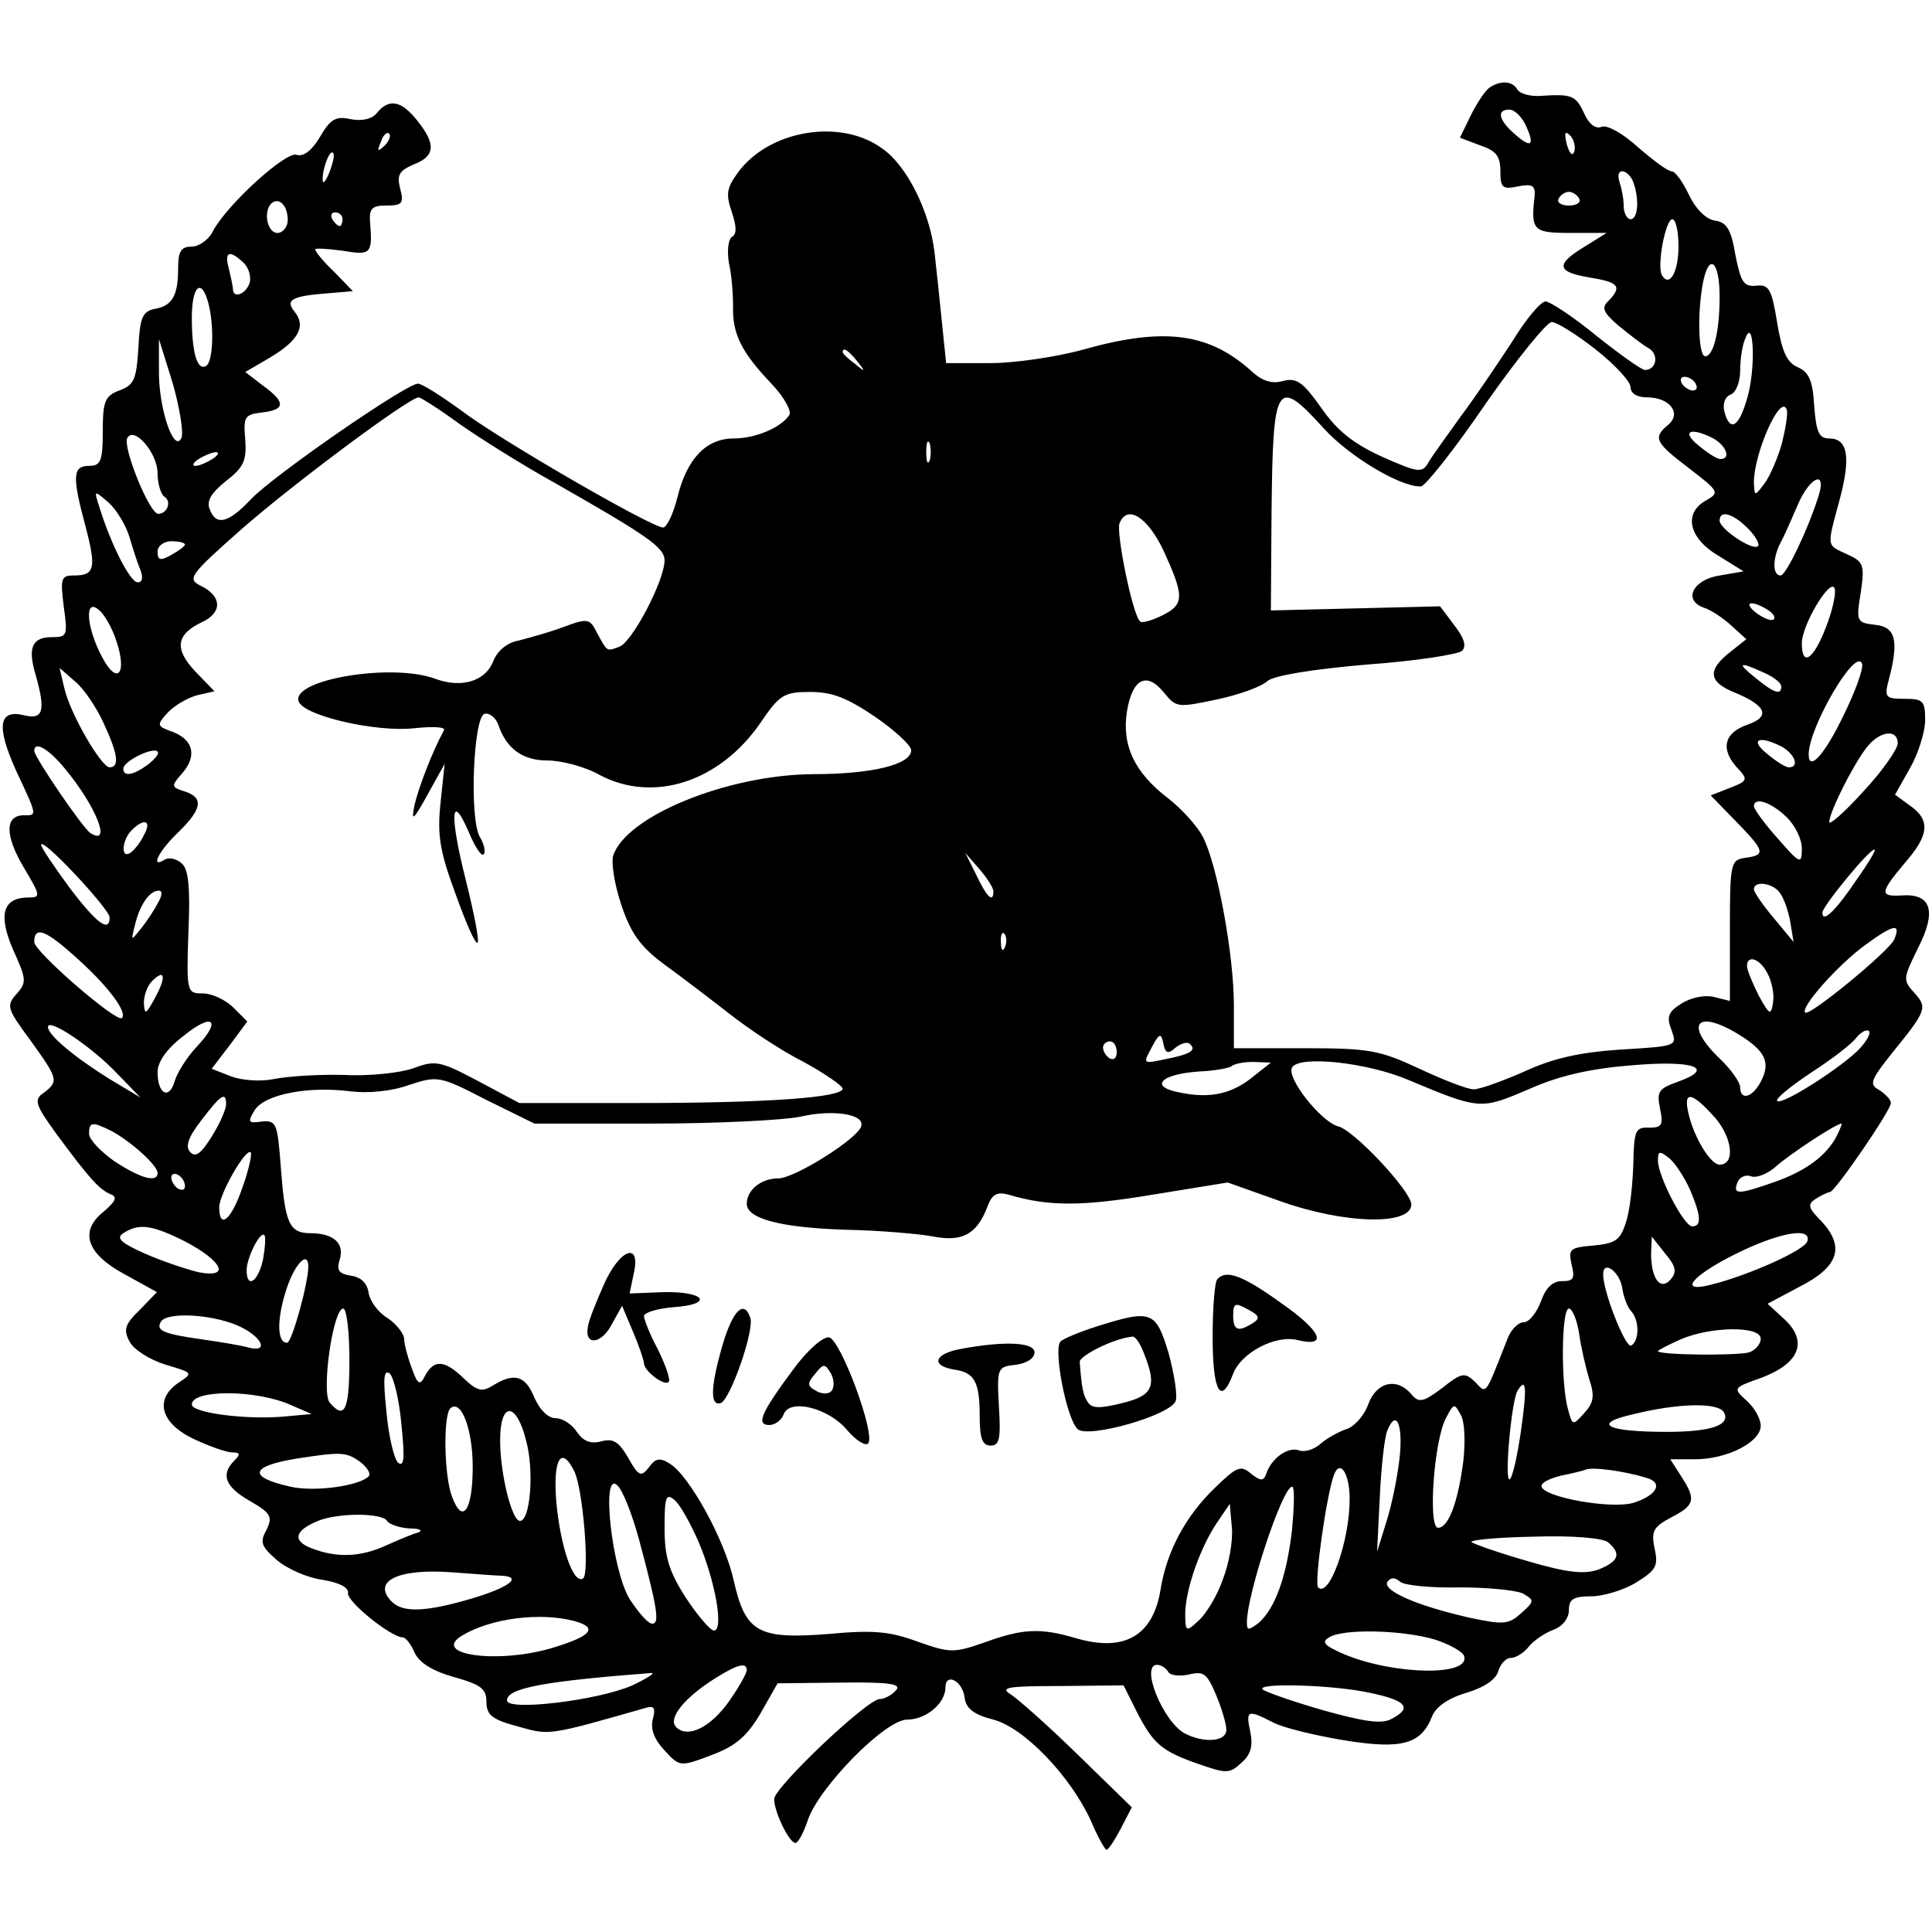 <?xml version="1.0" standalone="no"?>
<!DOCTYPE svg PUBLIC "-//W3C//DTD SVG 20010904//EN"
 "http://www.w3.org/TR/2001/REC-SVG-20010904/DTD/svg10.dtd">
<svg version="1.0" xmlns="http://www.w3.org/2000/svg"
 width="282pt" height="282pt" viewBox="0 0 282 282"
 preserveAspectRatio="xMidYMid meet">
<g transform="translate(0,282) scale(0.1,-0.1)"
fill="#000000" stroke="none">
<path d="M2174 2692 c-6 -4 -18 -22 -27 -40 l-16 -33 29 -11 c24 -8 30 -16 30
-38 0 -24 3 -27 26 -22 21 4 25 1 24 -14 -6 -51 -2 -54 53 -54 l52 0 -32 -20
c-43 -26 -41 -37 7 -45 43 -7 48 -13 28 -34 -11 -10 -8 -17 14 -36 16 -13 35
-28 44 -33 16 -9 12 -32 -5 -32 -5 0 -37 23 -71 50 -34 28 -68 50 -74 50 -7 0
-29 -26 -49 -59 -21 -32 -54 -81 -75 -109 -20 -28 -42 -58 -47 -67 -9 -16 -15
-15 -67 8 -42 19 -66 38 -89 71 -27 38 -36 45 -56 40 -16 -5 -31 0 -46 14 -62
56 -127 65 -245 32 -39 -11 -101 -20 -136 -20 l-65 0 -6 58 c-3 31 -8 78 -11
104 -7 59 -40 126 -76 151 -61 45 -166 27 -211 -35 -16 -22 -18 -31 -9 -57 7
-21 8 -33 0 -37 -5 -4 -7 -20 -4 -38 4 -17 6 -46 6 -64 -1 -40 13 -67 56 -112
18 -19 30 -40 26 -46 -12 -18 -49 -34 -81 -34 -40 0 -68 -29 -82 -85 -6 -25
-16 -45 -21 -45 -17 0 -240 129 -295 171 -29 21 -57 39 -63 39 -17 0 -211
-134 -244 -169 -33 -35 -51 -39 -60 -14 -5 12 3 24 24 41 26 20 30 30 28 60
-3 34 -1 37 25 40 34 4 34 15 1 39 l-26 20 36 21 c42 25 53 46 36 67 -14 17
-5 23 50 27 l35 3 -27 28 c-16 15 -28 30 -28 33 0 2 18 1 40 -2 42 -7 44 -5
40 44 -1 18 4 22 24 22 23 0 26 3 20 25 -5 20 -1 26 20 35 31 12 33 29 5 64
-23 29 -41 33 -59 11 -7 -9 -22 -12 -38 -9 -22 5 -30 0 -45 -26 -12 -20 -24
-29 -34 -26 -15 6 -101 -72 -122 -111 -6 -13 -21 -23 -31 -23 -16 0 -20 -7
-20 -32 0 -40 -9 -55 -35 -59 -17 -4 -21 -13 -23 -57 -3 -46 -6 -54 -28 -62
-21 -8 -24 -16 -24 -60 0 -43 -3 -50 -20 -50 -24 0 -25 -15 -5 -89 16 -61 13
-71 -17 -71 -19 0 -20 -4 -15 -45 6 -43 5 -45 -17 -45 -29 0 -36 -15 -24 -55
15 -53 11 -66 -17 -59 -37 9 -41 -16 -11 -82 31 -66 30 -64 11 -64 -28 0 -28
-29 -1 -75 25 -42 26 -45 8 -45 -38 0 -45 -25 -23 -76 20 -44 20 -48 5 -65
-15 -17 -14 -21 20 -67 41 -57 42 -60 20 -77 -15 -10 -13 -17 19 -61 48 -65
62 -80 78 -87 11 -4 8 -10 -9 -25 -37 -29 -26 -62 30 -92 l47 -26 -25 -26
c-22 -21 -24 -29 -15 -46 6 -12 30 -27 53 -34 40 -12 40 -12 19 -26 -36 -24
-27 -59 21 -82 23 -11 49 -20 57 -20 12 0 12 -3 3 -12 -20 -20 -14 -38 23 -59
31 -18 33 -23 24 -42 -10 -18 -8 -24 15 -44 15 -13 45 -26 67 -29 24 -4 38
-11 37 -19 -3 -12 63 -65 80 -65 4 0 12 -10 17 -22 7 -15 26 -27 58 -36 39
-11 47 -17 47 -36 0 -19 8 -26 46 -36 46 -13 43 -14 186 27 13 4 15 0 11 -16
-4 -15 2 -30 17 -46 22 -24 23 -24 68 -7 35 13 52 27 72 61 l25 44 92 1 c72 1
89 -2 81 -11 -6 -7 -17 -13 -24 -13 -18 0 -154 -129 -154 -146 0 -19 22 -64
31 -64 4 0 12 15 18 33 16 48 113 147 145 147 28 0 56 24 56 47 0 22 25 10 28
-15 2 -16 14 -25 42 -32 45 -12 112 -82 142 -147 10 -24 21 -43 23 -43 3 0 12
14 21 31 l16 31 -79 77 c-43 42 -87 81 -98 88 -16 10 -4 12 72 12 l93 1 19
-38 c24 -47 36 -58 91 -77 40 -14 45 -14 62 2 14 12 17 25 13 45 -7 32 -4 33
33 14 15 -8 61 -19 103 -26 85 -14 113 -6 129 34 5 14 23 27 50 35 27 8 44 20
47 32 3 10 11 19 18 19 7 0 19 7 26 16 7 9 23 20 36 25 14 5 23 17 23 29 0 16
7 20 33 20 17 0 47 9 65 20 29 18 33 24 27 50 -5 25 -2 31 24 45 35 18 37 26
15 60 l-16 25 36 0 c47 0 96 25 96 49 0 10 -9 26 -20 36 -21 19 -21 19 21 34
56 21 68 53 34 85 l-25 23 47 25 c57 29 66 58 32 95 -20 20 -21 25 -9 33 8 5
18 10 21 10 7 0 89 119 89 130 0 5 -8 13 -17 19 -15 8 -13 14 18 53 51 63 53
67 33 89 -17 19 -16 21 6 66 27 53 19 79 -24 76 -33 -2 -32 4 4 47 36 41 38
63 8 84 l-22 16 22 39 c12 21 22 53 22 70 0 28 -3 31 -30 31 -28 0 -30 2 -23
28 15 57 10 77 -20 80 -27 3 -28 5 -21 47 6 41 4 45 -20 56 -30 14 -30 9 -11
79 17 63 12 90 -15 90 -15 0 -19 9 -22 48 -2 37 -8 49 -24 56 -16 7 -23 23
-30 65 -8 49 -12 56 -30 54 -19 -2 -23 5 -31 45 -6 37 -13 48 -30 50 -13 2
-28 17 -38 38 -9 19 -20 34 -25 34 -6 0 -27 16 -49 35 -22 20 -45 33 -53 30
-9 -4 -19 4 -26 20 -12 26 -18 28 -64 25 -14 -1 -29 3 -33 9 -7 13 -25 14 -41
3z m54 -57 c13 -29 6 -32 -20 -8 -21 19 -23 33 -5 33 8 0 19 -11 25 -25z
m-1667 -28 c-10 -9 -11 -8 -5 6 3 10 9 15 12 12 3 -3 0 -11 -7 -18z m1737 -8
c-3 -8 -7 -3 -11 10 -4 17 -3 21 5 13 5 -5 8 -16 6 -23z m-1817 -30 c-5 -13
-10 -19 -10 -12 -1 15 10 45 15 40 3 -2 0 -15 -5 -28z m1903 -15 c9 -24 7 -54
-4 -54 -5 0 -10 9 -10 19 0 11 -3 26 -6 35 -3 9 -2 16 4 16 5 0 13 -7 16 -16z
m-79 -24 c3 -5 -3 -10 -15 -10 -12 0 -18 5 -15 10 3 6 10 10 15 10 5 0 12 -4
15 -10z m-1885 -31 c0 -10 -7 -19 -15 -19 -15 0 -21 31 -9 43 11 10 24 -3 24
-24z m80 1 c0 -5 -2 -10 -4 -10 -3 0 -8 5 -11 10 -3 6 -1 10 4 10 6 0 11 -4
11 -10z m1950 -39 c0 -38 -13 -61 -24 -43 -8 13 5 82 15 82 5 0 9 -18 9 -39z
m-2094 -25 c8 -8 11 -22 8 -30 -6 -16 -24 -22 -24 -8 0 4 -3 17 -6 30 -7 25 1
28 22 8z m2154 -49 c0 -51 -9 -87 -21 -87 -10 0 -12 63 -3 109 9 43 24 29 24
-22z m-2206 -9 c9 -34 7 -86 -3 -92 -13 -8 -21 19 -21 70 0 47 14 59 24 22z
m2025 -68 c28 -22 51 -47 51 -55 0 -9 9 -15 24 -15 33 0 51 -23 31 -40 -23
-19 -19 -26 31 -64 43 -33 44 -35 25 -46 -34 -18 -27 -55 17 -81 l37 -23 -35
-6 c-39 -6 -54 -36 -23 -47 10 -3 28 -15 40 -26 l22 -20 -24 -19 c-33 -26 -31
-43 5 -58 49 -20 55 -36 20 -48 -34 -12 -39 -36 -14 -63 16 -17 15 -19 -11
-29 l-28 -11 36 -37 c43 -44 45 -50 15 -54 -22 -3 -23 -7 -23 -106 l0 -103
-24 6 c-13 3 -33 -1 -47 -10 -19 -12 -22 -19 -14 -39 8 -23 8 -23 -75 -28 -60
-4 -99 -13 -140 -32 -32 -14 -65 -26 -74 -26 -9 0 -45 14 -79 30 -58 27 -73
30 -167 30 l-104 0 0 63 c0 73 -24 204 -45 245 -8 16 -31 41 -50 56 -50 38
-69 78 -61 128 8 48 29 58 54 27 18 -22 20 -22 77 -10 33 7 66 19 74 27 10 8
64 17 145 24 71 5 134 15 139 20 7 7 3 19 -11 37 l-21 28 -123 -3 -124 -3 1
145 c2 188 7 197 76 121 37 -41 112 -86 142 -85 6 0 49 54 94 120 46 66 90
120 97 120 7 0 36 -18 64 -40z m221 -72 c-12 -42 -25 -49 -33 -19 -3 12 1 22
9 25 8 3 14 19 14 35 0 16 3 38 8 48 12 31 15 -47 2 -89z m-2285 -57 c-11 -24
-34 44 -33 99 l0 45 20 -64 c10 -35 16 -71 13 -80z m986 112 c13 -16 12 -17
-3 -4 -10 7 -18 15 -18 17 0 8 8 3 21 -13z m1224 -33 c3 -5 2 -10 -4 -10 -5 0
-13 5 -16 10 -3 6 -2 10 4 10 5 0 13 -4 16 -10z m-1804 -59 c30 -21 92 -60
139 -86 135 -77 160 -94 160 -113 0 -29 -47 -119 -66 -126 -19 -7 -17 -8 -33
21 -10 20 -13 21 -48 8 -21 -8 -51 -16 -66 -20 -17 -3 -31 -15 -37 -30 -11
-29 -46 -40 -84 -26 -63 24 -212 -1 -200 -33 8 -21 113 -45 168 -39 28 3 47 2
44 -3 -18 -33 -37 -84 -43 -109 -5 -25 -2 -23 19 15 l25 45 -6 -57 c-5 -47 -1
-71 22 -133 15 -42 29 -74 32 -71 3 2 -5 43 -17 91 -24 95 -22 131 4 71 9 -22
19 -37 22 -33 3 3 1 15 -6 26 -15 29 -9 173 7 179 7 2 16 -5 20 -15 12 -36 36
-53 72 -53 20 0 55 -9 76 -21 79 -42 176 -10 235 76 28 41 34 45 73 45 32 0
54 -9 94 -36 29 -20 53 -42 53 -49 0 -21 -57 -35 -144 -35 -124 -1 -272 -61
-291 -119 -3 -10 2 -43 12 -72 14 -42 28 -61 63 -87 25 -18 68 -51 95 -72 28
-22 76 -54 108 -70 31 -17 57 -35 57 -39 0 -13 -111 -21 -298 -21 l-174 0 -60
32 c-55 29 -62 31 -94 19 -19 -7 -65 -12 -102 -10 -37 1 -83 -2 -102 -6 -20
-4 -47 -2 -63 4 l-28 11 26 34 26 35 -20 20 c-12 12 -32 21 -45 21 -23 0 -24
1 -21 89 3 67 0 93 -10 101 -8 7 -19 9 -25 5 -21 -13 -9 12 20 40 35 34 38 51
9 60 -19 6 -19 8 -5 24 24 26 19 50 -10 62 -25 9 -26 10 -10 28 10 11 29 22
43 26 l26 6 -28 29 c-31 33 -28 54 10 72 30 14 29 38 -2 53 -20 10 -17 15 60
83 74 65 243 191 258 192 3 0 30 -17 60 -39z m1930 -28 c-6 -21 -17 -47 -25
-58 -15 -20 -15 -20 -16 1 0 42 39 131 48 106 2 -6 -2 -28 -7 -49z m-2371 -44
c0 -15 5 -31 10 -34 11 -7 4 -25 -9 -25 -13 0 -53 99 -45 111 10 17 44 -22 44
-52z m2271 51 c19 -11 26 -30 10 -30 -5 0 -19 9 -32 20 -26 21 -11 27 22 10z
m-1144 -32 c-3 -7 -5 -2 -5 12 0 14 2 19 5 13 2 -7 2 -19 0 -25z m-1047 2 c-8
-5 -19 -10 -25 -10 -5 0 -3 5 5 10 8 5 20 10 25 10 6 0 3 -5 -5 -10z m2345
-52 c-15 -49 -48 -118 -56 -118 -12 0 -12 25 0 48 5 9 16 34 25 55 17 40 42
52 31 15z m-2466 -62 c5 -17 12 -39 16 -48 4 -11 3 -18 -4 -18 -11 0 -39 55
-56 110 -8 25 -8 25 14 6 11 -10 25 -33 30 -50z m1508 -17 c32 -69 32 -81 0
-97 -16 -8 -31 -12 -33 -9 -11 10 -35 129 -30 143 11 28 40 10 63 -37z m854
30 c11 -11 18 -23 15 -26 -7 -8 -56 25 -56 37 0 16 19 11 41 -11z m-2281 -24
c0 -2 -9 -9 -20 -15 -16 -9 -20 -8 -20 5 0 8 9 15 20 15 11 0 20 -2 20 -5z
m2395 -121 c-18 -47 -35 -58 -35 -23 0 27 42 97 48 80 2 -7 -3 -32 -13 -57z
m-2495 -20 c16 -48 1 -65 -21 -23 -23 43 -26 87 -5 69 8 -6 20 -27 26 -46z
m2410 46 c8 -5 12 -11 9 -14 -3 -3 -14 1 -25 9 -21 16 -8 20 16 5z m110 -156
c-27 -56 -50 -81 -50 -55 0 39 69 158 78 132 2 -7 -10 -41 -28 -77z m-115 64
c14 -6 25 -15 25 -20 0 -13 -10 -10 -37 12 -29 23 -25 25 12 8z m-2424 -73
c21 -45 24 -65 9 -65 -12 0 -57 77 -66 115 l-7 30 23 -20 c13 -11 31 -38 41
-60z m2619 -30 c0 -8 -22 -40 -50 -70 -27 -30 -50 -50 -50 -45 0 15 39 92 58
113 19 21 42 22 42 2z m-169 -5 c19 -11 26 -30 10 -30 -5 0 -19 9 -32 20 -26
21 -11 27 22 10z m-2507 -31 c46 -55 70 -115 38 -95 -11 7 -82 111 -82 120 0
15 21 3 44 -25z m122 5 c-22 -16 -36 -18 -36 -6 0 11 43 32 50 25 3 -3 -4 -11
-14 -19z m2391 -76 c13 -12 23 -33 23 -46 0 -24 -2 -24 -35 14 -19 21 -34 42
-35 47 0 14 24 7 47 -15z m-2397 -27 c-5 -11 -15 -23 -20 -26 -14 -9 -12 19 2
33 19 19 30 14 18 -7z m-50 -120 c0 -23 -19 -9 -59 44 -22 30 -41 58 -41 62 1
12 100 -94 100 -106z m2550 55 c-31 -46 -50 -64 -50 -48 0 9 68 92 76 92 3 0
-9 -20 -26 -44z m-1260 -17 c0 -18 -10 -8 -25 24 l-16 32 21 -24 c11 -13 20
-27 20 -32z m1147 -1 c6 -7 13 -26 16 -43 l5 -30 -29 35 c-16 19 -29 38 -29
42 0 13 27 9 37 -4z m-2366 -15 c-5 -10 -16 -27 -25 -38 -15 -19 -15 -19 -9 5
7 29 21 50 35 50 5 0 5 -7 -1 -17z m2534 -54 c-7 -17 -124 -113 -130 -107 -8
7 48 70 88 99 41 30 52 32 42 8z m-2649 -31 c44 -40 70 -76 62 -84 -8 -7 -128
97 -128 111 0 25 18 17 66 -27z m1351 20 c-3 -8 -6 -5 -6 6 -1 11 2 17 5 13 3
-3 4 -12 1 -19z m1113 -39 c6 -11 10 -30 8 -42 -3 -20 -5 -19 -21 10 -9 18
-17 37 -17 43 0 17 19 11 30 -11z m-2354 -36 c-13 -24 -15 -25 -16 -7 0 11 5
25 12 32 19 19 21 6 4 -25z m61 -71 c-14 -15 -28 -37 -32 -50 -8 -28 -25 -19
-25 13 0 15 13 34 38 53 43 35 56 23 19 -16z m-117 -38 l35 -36 -45 27 c-50
31 -90 64 -90 76 0 14 64 -29 100 -67z m2368 56 c39 -24 47 -41 32 -69 -12
-23 -30 -28 -30 -8 0 7 -13 26 -30 42 -52 50 -34 73 28 35z m177 -20 c-24 -26
-114 -84 -121 -77 -3 3 19 21 49 41 31 20 61 43 67 52 7 8 15 12 18 9 3 -3 -3
-14 -13 -25z m-999 1 c8 6 17 9 21 5 10 -9 0 -15 -36 -22 -33 -7 -33 -7 -20
17 11 21 14 22 17 6 3 -15 7 -16 18 -6z m-86 -7 c0 -8 -4 -12 -10 -9 -5 3 -10
10 -10 16 0 5 5 9 10 9 6 0 10 -7 10 -16z m201 -34 c-31 -26 -63 -34 -107 -25
-47 8 -32 27 26 31 23 1 45 5 48 8 3 3 17 6 31 6 l26 -1 -24 -19z m224 -6
c105 -44 106 -44 176 -14 45 20 89 30 150 35 92 8 124 -4 68 -24 -28 -10 -31
-14 -26 -39 5 -24 3 -28 -16 -28 -20 1 -22 -4 -23 -54 -1 -30 -5 -68 -11 -85
-8 -25 -15 -30 -47 -33 -35 -3 -37 -5 -32 -28 5 -20 3 -24 -14 -24 -14 0 -24
-10 -31 -30 -6 -16 -17 -30 -25 -30 -8 0 -19 -11 -24 -25 -33 -84 -30 -80 -47
-62 -15 14 -19 14 -48 -9 -28 -21 -34 -22 -45 -9 -21 25 -51 18 -63 -15 -6
-17 -21 -33 -32 -36 -11 -4 -28 -13 -37 -21 -10 -9 -24 -13 -32 -10 -16 6 -41
-12 -48 -35 -4 -10 -8 -10 -22 1 -15 13 -21 10 -52 -20 -43 -41 -71 -93 -80
-149 -11 -68 -53 -92 -124 -71 -51 15 -77 14 -132 -6 -46 -16 -51 -16 -99 1
-41 15 -65 17 -130 11 -102 -8 -121 2 -138 78 -13 59 -65 154 -94 171 -14 9
-21 7 -30 -6 -11 -14 -15 -13 -30 14 -14 24 -22 29 -40 24 -16 -4 -26 1 -35
14 -7 11 -21 20 -31 20 -11 0 -23 12 -31 30 -13 32 -29 37 -60 18 -16 -10 -23
-9 -43 10 -28 27 -43 28 -56 5 -8 -16 -11 -15 -20 10 -6 16 -11 35 -11 42 0 8
-11 22 -24 31 -14 8 -26 25 -28 37 -2 14 -11 23 -26 25 -18 3 -21 8 -16 24 7
23 -9 38 -43 38 -31 0 -37 15 -43 95 -5 65 -6 70 -28 68 -20 -3 -21 -1 -10 17
15 23 79 35 140 27 25 -3 59 0 84 9 43 14 45 14 113 -21 l71 -35 172 0 c95 0
192 5 216 10 47 11 95 4 89 -14 -5 -18 -97 -76 -121 -76 -25 0 -46 -17 -46
-37 0 -22 50 -35 145 -38 50 -1 107 -6 128 -10 42 -8 63 4 78 43 7 19 14 23
32 18 57 -17 106 -17 208 0 l111 18 76 -27 c95 -34 192 -36 192 -5 0 19 -84
109 -107 114 -25 7 -76 71 -67 86 11 18 110 7 169 -18z m-1725 -36 c0 -7 -9
-28 -21 -47 -15 -24 -23 -31 -31 -23 -8 8 -4 21 16 47 29 38 36 42 36 23z
m2173 -19 c26 -30 30 -69 7 -69 -13 0 -37 39 -45 73 -9 36 4 34 38 -4z m-2340
-20 c28 -15 67 -50 67 -61 0 -15 -25 -8 -63 17 -20 14 -37 32 -37 40 0 18 5
18 33 4z m2518 -7 c-15 -29 -45 -51 -90 -67 -54 -19 -62 -19 -55 -1 3 8 12 12
20 9 8 -3 25 4 37 15 19 17 87 62 95 62 1 0 -2 -8 -7 -18z m-2327 -75 c-16
-47 -34 -63 -34 -29 0 19 39 87 46 80 2 -3 -3 -26 -12 -51z m2113 -4 c16 -38
17 -53 3 -53 -12 0 -50 73 -50 96 0 14 2 15 17 3 9 -8 22 -28 30 -46z m-2197
6 c0 -6 -4 -7 -10 -4 -5 3 -10 11 -10 16 0 6 5 7 10 4 6 -3 10 -11 10 -16z m0
-81 c55 -29 67 -54 20 -45 -17 4 -53 16 -78 27 -36 16 -43 23 -32 30 23 15 42
12 90 -12z m114 -26 c-7 -33 -24 -44 -24 -16 0 18 20 58 26 51 2 -2 1 -18 -2
-35z m2254 26 c-4 -13 -87 -50 -140 -63 -49 -13 -30 12 34 44 64 32 113 41
106 19z m-199 -55 c-15 -18 -29 0 -29 37 l1 25 19 -24 c16 -19 18 -27 9 -38z
m-1989 18 c0 -24 -24 -111 -31 -111 -15 0 -15 35 -1 78 12 37 32 58 32 33z
m1918 -32 c2 -13 8 -28 13 -33 12 -13 12 -43 0 -50 -8 -5 -41 78 -41 104 0 22
25 3 28 -21z m-1858 -104 c0 -74 -7 -88 -29 -62 -12 16 5 137 20 137 5 0 9
-34 9 -75z m1795 38 c3 -21 10 -51 15 -67 8 -24 6 -34 -8 -49 -16 -18 -17 -18
-23 5 -11 36 -10 148 1 148 5 0 12 -17 15 -37z m-1960 13 c36 -15 50 -41 18
-33 -10 3 -40 8 -68 12 -57 8 -68 13 -60 26 9 14 71 11 110 -5z m2225 -20 c0
-8 -8 -17 -17 -20 -19 -5 -133 -4 -133 2 0 1 15 9 33 17 44 19 117 20 117 1z
m-1984 -126 c5 -48 4 -62 -5 -55 -6 6 -14 40 -17 75 -5 48 -4 62 5 55 6 -6 14
-40 17 -75z m1634 -9 c-5 -35 -12 -66 -16 -70 -9 -8 2 114 11 129 13 21 14 5
5 -59z m-1795 38 l30 -13 -45 -4 c-55 -4 -130 6 -130 18 0 22 94 22 145 -1z
m265 -90 c0 -64 -15 -85 -30 -44 -12 30 -13 118 -3 129 16 15 33 -30 33 -85z
m1446 9 c-8 -62 -22 -98 -37 -98 -15 0 -6 129 12 161 11 21 12 21 21 4 6 -9 7
-39 4 -67z m380 71 c11 -19 -18 -29 -83 -29 -89 0 -111 12 -48 26 65 16 122
17 131 3z m-1748 -42 c12 -44 6 -117 -9 -117 -12 0 -29 69 -29 118 0 57 24 56
38 -1z m1275 -24 c-3 -27 -11 -68 -19 -93 l-14 -45 4 80 c2 44 7 88 11 97 13
32 23 9 18 -39z m-1517 -7 c10 -8 16 -17 12 -21 -14 -14 -79 -23 -114 -15 -63
14 -59 30 9 41 65 10 72 10 93 -5z m312 -13 c13 -25 23 -151 13 -157 -14 -9
-33 46 -39 112 -5 62 7 83 26 45z m1132 -41 c0 -62 -30 -145 -46 -129 -6 6 12
134 23 164 9 24 23 2 23 -35z m433 31 c25 -7 16 -25 -17 -36 -32 -11 -136 8
-136 24 0 5 12 11 28 15 15 3 32 7 37 9 10 4 55 -2 88 -12z m-1470 -91 c27
-101 30 -122 19 -122 -6 0 -20 16 -33 36 -26 43 -42 189 -18 166 8 -7 22 -43
32 -80z m953 16 c-8 -70 -25 -116 -49 -137 -15 -11 -17 -11 -17 1 0 41 52 198
66 198 4 0 3 -28 0 -62z m-867 -17 c25 -58 38 -131 23 -131 -5 0 -24 22 -41
48 -25 39 -31 60 -31 102 0 44 2 51 14 41 8 -6 23 -33 35 -60z m766 -56 c-8
-24 -25 -51 -35 -60 -19 -18 -20 -17 -20 11 1 36 22 95 46 131 l19 28 3 -34
c2 -19 -4 -53 -13 -76z m-1220 85 c3 -5 18 -10 33 -11 15 0 20 -3 12 -6 -8 -2
-29 -11 -47 -19 -37 -17 -72 -18 -108 -4 -29 11 -25 26 9 40 29 12 94 12 101
0z m1782 -31 c20 -17 16 -28 -14 -40 -20 -7 -44 -5 -102 12 -42 12 -79 25 -83
28 -4 3 36 7 89 8 59 2 102 -2 110 -8z m-1614 -49 c31 -2 8 -18 -47 -34 -65
-19 -98 -20 -114 -4 -30 30 9 49 88 43 30 -2 63 -5 73 -5z m1397 -17 c41 0 83
-4 93 -9 17 -10 17 -11 -3 -29 -18 -16 -25 -17 -76 -6 -75 17 -126 39 -119 52
5 7 11 7 19 0 6 -5 45 -9 86 -8z m-1292 -49 c36 -10 26 -22 -34 -40 -80 -23
-176 -9 -129 19 42 25 113 34 163 21z m1256 -27 c22 -7 41 -18 43 -24 10 -30
-101 -28 -174 2 -30 13 -35 18 -23 25 20 13 106 11 154 -3z m-1004 -45 c0 -4
-11 -24 -25 -44 -27 -39 -61 -56 -78 -39 -13 13 13 44 58 72 32 20 45 23 45
11z m615 -2 c3 -6 17 -7 31 -4 21 5 26 1 39 -30 8 -19 15 -42 15 -51 0 -17
-32 -20 -61 -5 -32 18 -65 100 -40 100 6 0 13 -5 16 -10z m-782 -20 c-50 -22
-183 -38 -183 -22 0 18 54 28 210 40 8 1 -4 -7 -27 -18z m1077 -11 c53 -11 62
-22 31 -38 -14 -8 -40 -4 -101 13 -45 13 -84 27 -87 30 -10 10 103 7 157 -5z"/>
<path d="M881 944 c-11 -25 -22 -52 -23 -61 -5 -28 20 -25 35 4 l15 27 16 -38
c9 -21 16 -42 16 -46 0 -11 30 -34 36 -27 3 3 -4 23 -15 46 -12 22 -21 45 -21
50 0 5 19 11 43 13 59 4 47 23 -14 22 l-50 -2 6 29 c11 48 -21 36 -44 -17z"/>
<path d="M1777 953 c-4 -3 -7 -42 -7 -85 0 -79 12 -101 30 -53 12 31 62 57 94
49 45 -11 35 13 -24 54 -57 41 -80 49 -93 35z m52 -64 c-22 -14 -29 -11 -29
11 0 18 3 19 21 9 17 -9 19 -13 8 -20z"/>
<path d="M1055 858 c-18 -62 -19 -91 -3 -86 14 5 50 108 43 125 -9 26 -25 11
-40 -39z"/>
<path d="M1601 884 c-25 -8 -49 -18 -53 -22 -11 -11 9 -114 25 -128 15 -14
135 20 143 41 3 8 -2 39 -10 69 -19 63 -25 65 -105 40z m69 -40 c19 -48 13
-61 -32 -72 -32 -8 -44 -8 -50 1 -7 11 -9 19 -12 59 -1 9 51 35 77 37 4 1 12
-11 17 -25z"/>
<path d="M1157 820 c-46 -62 -54 -80 -34 -80 8 0 18 7 21 16 9 23 66 9 93 -24
12 -14 26 -23 30 -19 12 12 -40 152 -57 155 -9 1 -32 -19 -53 -48z m56 -31
c-4 -4 -14 -4 -22 1 -13 7 -13 11 -1 25 12 15 14 15 23 0 5 -10 5 -21 0 -26z"/>
<path d="M1402 851 c-38 -7 -44 -24 -10 -30 30 -4 38 -17 38 -68 0 -33 4 -43
16 -43 13 0 15 10 12 58 -3 56 -2 57 25 60 15 2 27 9 27 18 0 15 -44 17 -108
5z"/>
</g>
</svg>
